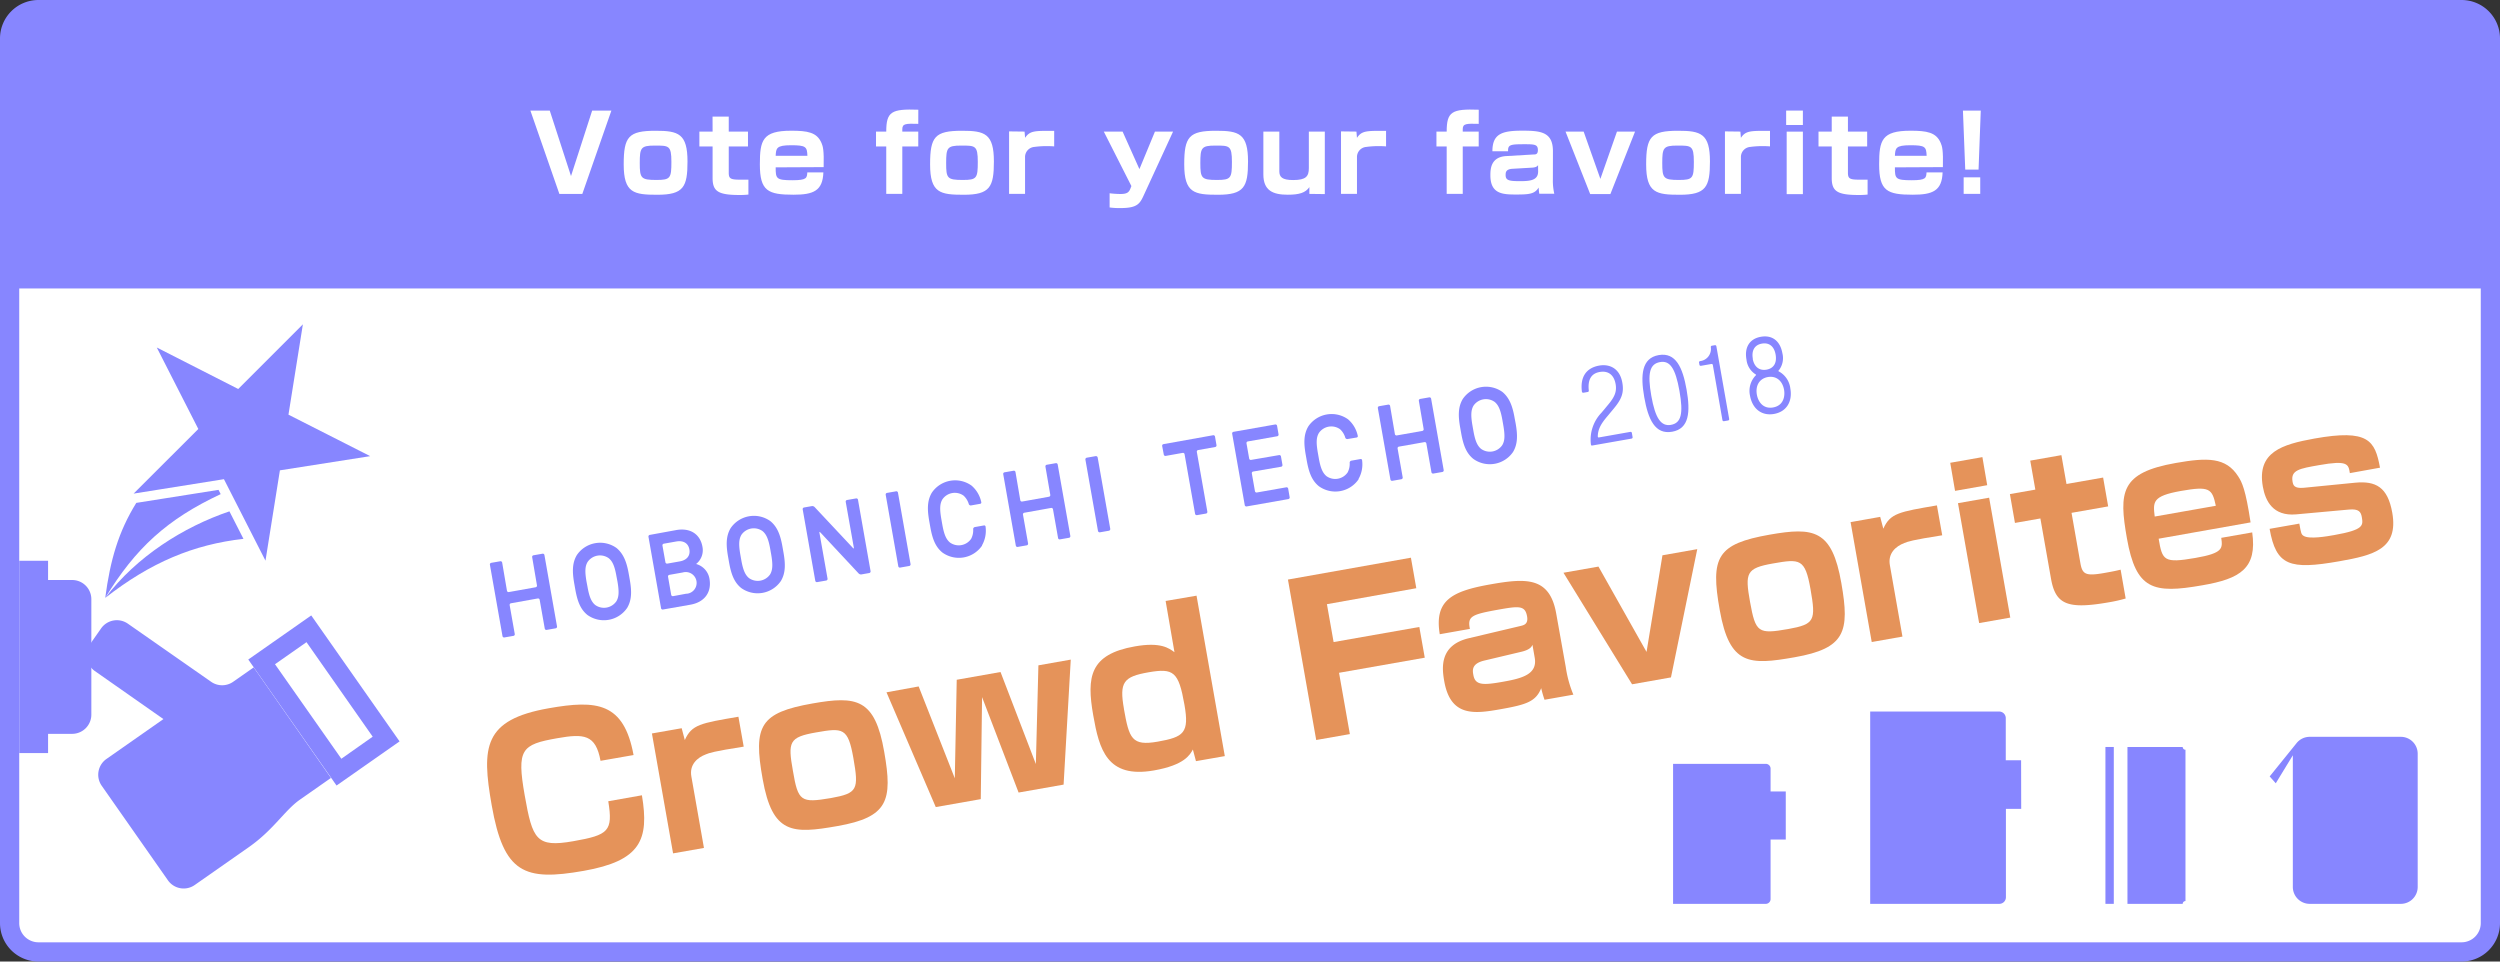 <svg xmlns="http://www.w3.org/2000/svg" width="520" height="200" viewBox="0 0 520 200"><rect x="0" y="0" width="520" height="200" fill="#333333" stroke="none"/><defs><style>.cls-1{fill:#8786ff;}.cls-2{fill:#fff;}.cls-3{fill:#e5935a;}</style></defs><title>アセット 1</title><g id="レイヤー_2" data-name="レイヤー 2"><g id="レイヤー_1-2" data-name="レイヤー 1"><path class="cls-1" d="M8,0H512a8,8,0,0,1,8,8V60a0,0,0,0,1,0,0H0a0,0,0,0,1,0,0V8A8,8,0,0,1,8,0Z"/><path class="cls-2" d="M8,198a6,6,0,0,1-6-6V58H518V192a6,6,0,0,1-6,6Z"/><path class="cls-1" d="M516,60V192a4,4,0,0,1-4,4H8a4,4,0,0,1-4-4V60H516m4-4H0V192a8,8,0,0,0,8,8H512a8,8,0,0,0,8-8V56Z"/><path class="cls-2" d="M114.35,23l4.42,13.62L123.17,23h4l-6.05,17.34h-4.77L110.32,23Z"/><path class="cls-2" d="M143,33.6c0,5.28-.81,6.91-6.27,6.91-4.88,0-7-.35-7-6.31,0-5.77,1-7,6.62-7C141.12,27.19,143,27.81,143,33.6Zm-6.45,3.83c2.9,0,3.1-.37,3.1-3.78s-.55-3.37-3.46-3.37-3.12.46-3.12,3.63S133.31,37.43,136.55,37.43Z"/><path class="cls-2" d="M148.21,24.25h3.37v3.12h4v3.1h-4v5.43c0,1.21.31,1.47,2.29,1.47,1.19,0,1.43,0,1.8,0v3.1a15.76,15.76,0,0,1-1.8.09c-4.49,0-5.65-.75-5.65-3.54V30.47h-2.75v-3.1h2.75Z"/><path class="cls-2" d="M161.34,34.81c0,2.35.09,2.68,3.5,2.68,3,0,3-.48,3.08-1.63h3.34c-.13,3.85-2.09,4.64-6.21,4.64-5.33,0-7-.77-7-6.31,0-5,.53-7,6.51-7,3.39,0,5.37.31,6.32,2.57.29.68.53,1.47.44,5Zm6.6-2.4c-.07-1.87-.29-2.2-3.39-2.2s-3.12.64-3.21,2.2Z"/><path class="cls-2" d="M191,25.76c-2.51-.07-3.32-.07-3.32,1.08v.53H191v3.1h-3.32v9.86h-3.34V30.47h-2.13v-3.1h2.13c0-4.16,1.08-4.75,6.67-4.55Z"/><path class="cls-2" d="M206.73,33.6c0,5.28-.81,6.91-6.27,6.91-4.88,0-7-.35-7-6.31,0-5.77,1-7,6.62-7C204.86,27.19,206.73,27.81,206.73,33.6Zm-6.45,3.83c2.9,0,3.1-.37,3.1-3.78s-.55-3.37-3.46-3.37-3.12.46-3.12,3.63S197,37.43,200.28,37.43Z"/><path class="cls-2" d="M213.11,27.37l.11,1.3c1-1.5,2-1.47,6.05-1.45v3.23a19.69,19.69,0,0,0-4.12.11,2.11,2.11,0,0,0-1.94,2.07v7.7h-3.32v-13Z"/><path class="cls-2" d="M233.5,27.37,237,35.18l3.23-7.81H244L238,40.4c-.9,2-1.39,2.88-5,2.88a14.23,14.23,0,0,1-2.2-.13V40.2a19.16,19.16,0,0,0,2.22.15c1.34,0,1.78-.29,2.11-1.14l.2-.51-5.74-11.33Z"/><path class="cls-2" d="M259.59,33.6c0,5.28-.81,6.91-6.27,6.91-4.88,0-7-.35-7-6.31,0-5.77,1-7,6.62-7C257.72,27.19,259.59,27.81,259.59,33.6Zm-6.45,3.83c2.9,0,3.1-.37,3.1-3.78s-.55-3.37-3.45-3.37-3.12.46-3.12,3.63S249.91,37.43,253.15,37.43Z"/><path class="cls-2" d="M272.35,40.33l0-1.41c-.81,1.17-2.07,1.58-4.51,1.58-3.1,0-5.06-.88-5.06-4.22V27.37h3.32v8.25c0,1.19.57,1.83,2.88,1.83,2.68,0,3.26-.77,3.26-2.49V27.37h3.32v13Z"/><path class="cls-2" d="M282.14,27.37l.11,1.3c1-1.5,2-1.47,6.05-1.45v3.23a19.68,19.68,0,0,0-4.11.11,2.11,2.11,0,0,0-1.94,2.07v7.7h-3.32v-13Z"/><path class="cls-2" d="M307.57,25.76c-2.51-.07-3.32-.07-3.32,1.08v.53h3.32v3.1h-3.32v9.86h-3.34V30.47h-2.13v-3.1h2.13c0-4.16,1.08-4.75,6.67-4.55Z"/><path class="cls-2" d="M323,37.29a12.19,12.19,0,0,0,.29,3h-3.12a11.33,11.33,0,0,1-.13-1.28c-.81,1.32-1.89,1.45-4.69,1.45s-5.35-.11-5.35-4c0-1.36.11-3.85,3.37-4l5.65-.33c.35,0,.86,0,.86-.9,0-1.21-.7-1.23-2.88-1.23-2.86,0-3.37.11-3.32,1.47h-3.26c0-3.65,2-4.29,6.23-4.29,3.81,0,6.36.26,6.36,4.27Zm-3.08-2.95c-.11.18-.33.48-1.23.53l-4.11.24c-1.39.09-1.41.77-1.41,1.32,0,1.12.79,1.25,3,1.25,2,0,3.76-.13,3.76-2Z"/><path class="cls-2" d="M329.4,27.37l3.48,9.84,3.45-9.84h3.76l-5.13,13h-4.2l-5.13-13Z"/><path class="cls-2" d="M355.67,33.6c0,5.28-.81,6.91-6.27,6.91-4.88,0-7-.35-7-6.31,0-5.77,1-7,6.62-7C353.8,27.19,355.67,27.81,355.67,33.6Zm-6.45,3.83c2.9,0,3.1-.37,3.1-3.78s-.55-3.37-3.45-3.37-3.12.46-3.12,3.63S346,37.43,349.22,37.43Z"/><path class="cls-2" d="M362,27.37l.11,1.3c1-1.5,2-1.47,6.05-1.45v3.23a19.68,19.68,0,0,0-4.11.11,2.11,2.11,0,0,0-1.94,2.07v7.7h-3.32v-13Z"/><path class="cls-2" d="M375,23v3h-3.48V23Zm0,4.38v13h-3.37v-13Z"/><path class="cls-2" d="M381,24.25h3.37v3.12h4v3.1h-4v5.43c0,1.21.31,1.47,2.29,1.47,1.19,0,1.43,0,1.8,0v3.1a15.75,15.75,0,0,1-1.8.09c-4.49,0-5.66-.75-5.66-3.54V30.47h-2.75v-3.1H381Z"/><path class="cls-2" d="M394.14,34.81c0,2.35.09,2.68,3.5,2.68,3,0,3-.48,3.08-1.63h3.34c-.13,3.85-2.09,4.64-6.2,4.64-5.33,0-7-.77-7-6.31,0-5,.53-7,6.51-7,3.39,0,5.37.31,6.31,2.57.29.68.53,1.47.44,5Zm6.6-2.4c-.07-1.87-.29-2.2-3.39-2.2s-3.12.64-3.21,2.2Z"/><path class="cls-2" d="M412,23l-.46,12.28h-2.77L408.29,23Zm-.11,13.88v3.45h-3.45V36.88Z"/><path class="cls-3" d="M124.91,158.25c-1-5.5-3.45-5.68-9-4.7-7.45,1.31-8.46,2.28-6.77,11.89,1.62,9.19,2.4,10.89,10.11,9.53,7.33-1.29,8.28-2.07,7.27-8.31l7-1.24c1.54,9.25-.22,13.62-12.12,15.72-12.32,2.17-16.63.53-19.12-13.61-2.15-12.2-1.7-17.82,11.85-20.21,10-1.77,15.63-1.23,17.65,9.73Z"/><path class="cls-3" d="M141.79,151.47l.65,2.46c1.44-3.22,3.27-3.5,11.15-4.85l1.1,6.22c-6.37,1-7.11,1.3-7.88,1.61-1.76.66-3.47,2.14-3,4.64l2.61,14.82L140,177.5l-4.4-24.94Z"/><path class="cls-3" d="M183.92,156.4c1.79,10.16.78,13.57-9.72,15.42-9.4,1.66-13.54,1.69-15.57-9.79-2-11.1-.51-13.79,10.37-15.71C178.15,144.71,182,145.26,183.92,156.4ZM172.81,166c5.59-1,5.84-1.77,4.69-8.34-1.12-6.35-2.2-6.29-7.79-5.31s-5.86,1.95-4.78,8C166,166.71,166.59,167.05,172.81,166Z"/><path class="cls-3" d="M191.08,142.78l7.52,19.11.4-20.5,9.11-1.61,7.35,19.14.53-20.53,6.73-1.19-1.49,26-9.36,1.65L204.27,145,204,166.22l-9.36,1.65L184.39,144Z"/><path class="cls-3" d="M248.88,123.9l5.88,33.37-6,1.05-.64-2.42c-.6,1.07-1.7,3.23-8.1,4.35-9.78,1.72-11.38-4.37-12.63-11.48-1.41-8-.71-12.67,8.65-14.32,5.38-.95,7.09.36,8.25,1.21L242.45,125Zm-15.11,23.53c1.09,6.18,1.63,7.79,7.05,6.83s6.58-1.82,5.54-7.7c-1.21-6.86-2.26-7.63-7.47-6.72S232.8,141.88,233.78,147.43Z"/><path class="cls-3" d="M293.47,116l1.12,6.35L276,125.67l1.39,7.88,17.83-3.14,1.13,6.39-17.83,3.14,2.25,12.75-7,1.23-5.88-33.37Z"/><path class="cls-3" d="M325.68,138.74a23.78,23.78,0,0,0,1.58,5.75l-6,1.06a22.39,22.39,0,0,1-.69-2.41c-1.12,2.82-3.15,3.44-8.53,4.39s-10.33,1.6-11.64-5.85c-.46-2.63-1.09-7.45,5.11-8.93l10.77-2.55c.67-.16,1.64-.38,1.35-2-.41-2.33-1.77-2.13-6-1.39-5.5,1-6.44,1.35-5.89,4l-6.27,1.11c-1.15-7,2.44-8.94,10.53-10.37,7.33-1.29,12.33-1.65,13.69,6.06Zm-6.93-4.63c-.15.38-.47,1-2.19,1.43l-7.84,1.86c-2.64.64-2.45,2-2.26,3,.38,2.16,2,2.15,6.18,1.4,3.9-.69,7.2-1.53,6.58-5Z"/><path class="cls-3" d="M332.48,117.85l10,17.75,3.31-20.1,7.24-1.28-5.47,26.68-8.09,1.43-14.27-23.2Z"/><path class="cls-3" d="M383,121.29c1.79,10.16.78,13.57-9.72,15.42-9.4,1.66-13.54,1.69-15.57-9.79-2-11.1-.51-13.79,10.37-15.71C377.26,109.6,381.07,110.15,383,121.29Zm-11.11,9.56c5.59-1,5.84-1.77,4.69-8.34-1.12-6.35-2.2-6.29-7.79-5.31s-5.86,1.95-4.78,8C365.16,131.6,365.7,131.94,371.93,130.84Z"/><path class="cls-3" d="M391.08,107.51l.65,2.46c1.44-3.22,3.27-3.5,11.15-4.85l1.1,6.22c-6.37,1-7.11,1.3-7.88,1.61-1.76.66-3.47,2.14-3,4.64l2.61,14.82-6.39,1.13-4.4-24.94Z"/><path class="cls-3" d="M412.34,95.08l1,5.84-6.69,1.18-1-5.84Zm1.4,8.44,4.4,24.94-6.48,1.14-4.4-24.94Z"/><path class="cls-3" d="M422.29,95.81l6.48-1.14,1.06,6,7.62-1.34,1.05,6-7.62,1.34,1.84,10.46c.41,2.33,1.09,2.73,4.91,2.06,2.29-.4,2.74-.53,3.46-.7l1.05,6a30.86,30.86,0,0,1-3.44.78c-8.64,1.52-11.14.48-12.09-4.9l-2.21-12.53-5.29.93-1.05-6,5.29-.93Z"/><path class="cls-3" d="M449,112.05c.76,4.54,1.08,5.14,7.64,4,5.8-1,5.68-2,5.38-4.18l6.44-1.13c1.05,7.46-2.45,9.64-10.37,11-10.25,1.81-13.81.91-15.69-9.76-1.7-9.66-1.36-13.65,10.16-15.68,6.52-1.15,10.44-1.23,13,2.81.78,1.22,1.52,2.66,2.56,9.55Zm11.89-6.85c-.76-3.58-1.3-4.14-7.27-3.08s-5.8,2.29-5.44,5.32Z"/><path class="cls-3" d="M488.77,98.41c-.29-1.87-.44-2.72-6.41-1.66-4,.71-5.93,1-5.51,3.42.13.72.3,1.47,2.32,1.29l10.73-1.06c4.25-.4,6.75.9,7.69,6.24,1.34,7.58-3.9,8.85-11.05,10.11-10.29,1.81-13.11.92-14.46-6.75l6.18-1.09c.36,2,.4,2.24.89,2.55,1.18.75,4.82.11,6.39-.17,6.18-1.09,6-2,5.72-3.72-.19-1.1-.62-1.77-2.68-1.58l-11,1c-4.78.41-6.38-2.76-6.91-5.77-1.27-7.2,4-8.78,10.73-10,11.22-2,12.6.4,13.64,6.06Z"/><path class="cls-1" d="M50.64,112.08c-10.39,1.18-19.3,4.9-28.75,12.28,6.54-8.62,16.26-14.75,25.83-18Zm-4.74-9.31-.45-.88-17.1,2.71c-3.72,6-5.42,11.89-6.46,19.75C28.2,114,34.75,108,45.9,102.78ZM77,94.88,60,86.25l3-18.79L49.55,80.91,32.61,72.28l8.64,16.95L27.79,102.67l18.79-3,8.64,16.95,3-18.79Z"/><path class="cls-1" d="M48.47,141.83a4,4,0,0,1-4.53,0L26.59,129.72a4,4,0,0,0-5.57,1L18.72,134a4,4,0,0,0,1,5.57l14.27,10-11.84,8.29a4,4,0,0,0-1,5.57l13.77,19.66a4,4,0,0,0,5.57,1l11.29-7.9c5.12-3.59,7.42-7.63,10.6-9.86l6.46-4.52L52.77,138.82Z"/><path class="cls-1" d="M63.75,133.57l13.77,19.66L71,157.82,57.2,138.16l6.55-4.59m1-5.57-13.11,9.18L70,163.39l13.11-9.18L64.73,128Z"/><path class="cls-1" d="M7,120.64h8a4,4,0,0,1,4,4v24a4,4,0,0,1-4,4H7a0,0,0,0,1,0,0v-32A0,0,0,0,1,7,120.64Z"/><rect class="cls-1" x="4" y="116.64" width="6" height="40"/><path class="cls-1" d="M371.44,164.63h-3.16v-4.8a1,1,0,0,0-.95-.95H348V188h19.33a1,1,0,0,0,.95-.95V174.63h3.16Z"/><rect class="cls-1" x="437.93" y="155.37" width="1.74" height="32.63"/><path class="cls-1" d="M442.51,155.37H454a.58.58,0,0,0,.58.58v31.47a.58.58,0,0,0-.58.58H442.51Z"/><path class="cls-1" d="M420.39,158.14H417.2v-8.77a1.37,1.37,0,0,0-1.37-1.37H389v40h26.86a1.37,1.37,0,0,0,1.37-1.37V168.25h3.18Z"/><path class="cls-1" d="M499.36,153.26H480.42a3.5,3.5,0,0,0-2.78,1.37h0l-5.55,6.87,1.27,1.42,3.55-5.82v27.39a3.51,3.51,0,0,0,3.51,3.51h18.95a3.51,3.51,0,0,0,3.51-3.51V156.77A3.51,3.51,0,0,0,499.36,153.26Z"/><path class="cls-1" d="M111.69,121.76a.34.34,0,0,1-.27.39l-5.58,1a.34.34,0,0,1-.39-.27l-1-5.87a.34.34,0,0,0-.39-.27l-1.89.33a.34.34,0,0,0-.27.39l2.62,14.86a.34.34,0,0,0,.39.27l1.89-.33a.33.33,0,0,0,.27-.39l-1.06-6a.34.34,0,0,1,.27-.39l5.58-1a.34.34,0,0,1,.39.27l1.06,6a.34.34,0,0,0,.39.27l1.89-.33a.34.34,0,0,0,.27-.39l-2.62-14.86a.34.34,0,0,0-.39-.27l-1.89.33a.34.34,0,0,0-.27.39Z"/><path class="cls-1" d="M177.6,113.92c0,.18,0,.22-.17.08l-8-8.54a.69.69,0,0,0-.56-.19l-1.64.29a.34.34,0,0,0-.27.39l2.62,14.86a.34.34,0,0,0,.39.27l1.89-.33a.34.34,0,0,0,.27-.39l-1.69-9.56c0-.18,0-.22.17-.08l8,8.57a.69.69,0,0,0,.56.19l1.64-.29a.34.34,0,0,0,.27-.39l-2.62-14.86a.34.34,0,0,0-.39-.27l-1.89.33a.34.34,0,0,0-.27.39Z"/><path class="cls-1" d="M185.84,102.24h1.92a.34.34,0,0,1,.34.34v15.09a.34.34,0,0,1-.34.34h-1.92a.33.33,0,0,1-.33-.33V102.58A.34.34,0,0,1,185.84,102.24Z" transform="translate(-16.28 34.11) rotate(-10)"/><path class="cls-1" d="M218.46,102.93a.34.34,0,0,1-.27.39l-5.58,1a.34.34,0,0,1-.39-.27l-1-5.87a.34.34,0,0,0-.39-.27l-1.89.33a.34.34,0,0,0-.27.39l2.62,14.86a.34.34,0,0,0,.39.27l1.89-.33a.34.34,0,0,0,.27-.39l-1.06-6a.34.34,0,0,1,.27-.39l5.58-1a.34.34,0,0,1,.39.27l1.06,6a.34.34,0,0,0,.39.27l1.89-.33a.34.34,0,0,0,.27-.39L220,96.61a.34.34,0,0,0-.39-.27l-1.89.33a.34.34,0,0,0-.27.39Z"/><rect class="cls-1" x="227.05" y="94.92" width="2.59" height="15.76" rx="0.34" ry="0.34" transform="translate(-14.38 41.21) rotate(-10)"/><path class="cls-1" d="M242.07,94.56a.34.34,0,0,0,.39.27L246,94.2a.34.34,0,0,1,.39.27l2.19,12.41a.34.34,0,0,0,.39.27l1.89-.33a.34.34,0,0,0,.27-.39L248.94,94a.34.34,0,0,1,.27-.39l3.55-.63a.34.34,0,0,0,.27-.39l-.31-1.79a.34.34,0,0,0-.39-.27L242,92.38a.34.34,0,0,0-.27.39Z"/><path class="cls-1" d="M258.91,105.07a.34.34,0,0,0,.39.27l8.68-1.53a.34.34,0,0,0,.27-.39l-.31-1.79a.34.34,0,0,0-.39-.27l-6.13,1.08a.34.34,0,0,1-.39-.27l-.65-3.7a.34.34,0,0,1,.27-.39l5.83-1a.34.34,0,0,0,.27-.39l-.31-1.76a.34.34,0,0,0-.39-.27l-5.83,1a.34.34,0,0,1-.39-.27l-.56-3.18a.34.34,0,0,1,.27-.39l6.13-1.08a.34.34,0,0,0,.27-.39l-.31-1.79a.34.34,0,0,0-.39-.27l-8.68,1.53a.34.34,0,0,0-.27.39Z"/><path class="cls-1" d="M296.12,89.24a.34.34,0,0,1-.27.39l-5.32.94a.34.34,0,0,1-.39-.27l-1-5.87a.34.34,0,0,0-.39-.27l-1.89.33a.34.34,0,0,0-.27.39l2.62,14.86a.34.34,0,0,0,.39.27l1.89-.33a.34.34,0,0,0,.27-.39l-1.06-6a.34.34,0,0,1,.27-.39l5.32-.94a.34.34,0,0,1,.39.27l1.06,6a.34.34,0,0,0,.39.27l1.89-.33a.34.34,0,0,0,.27-.39l-2.62-14.86a.34.34,0,0,0-.39-.27l-1.89.33a.34.34,0,0,0-.27.39Z"/><path class="cls-1" d="M128.26,114a5.86,5.86,0,0,0-8.28,1.46c-1,1.68-.95,3.58-.53,5.95l.19,1.08c.42,2.37,1,4.17,2.53,5.41a5.86,5.86,0,0,0,8.28-1.46c1-1.68.95-3.58.53-5.95l-.19-1.08C130.38,117.07,129.77,115.27,128.26,114Zm.17,6.94c.37,2.12.31,3.23-.22,4.12a3.13,3.13,0,0,1-4.4.78c-.79-.65-1.24-1.67-1.61-3.79L122,121c-.37-2.12-.31-3.23.22-4.11a3.13,3.13,0,0,1,4.4-.78c.8.65,1.24,1.67,1.61,3.79Z"/><path class="cls-1" d="M160.24,108.4a5.86,5.86,0,0,0-8.27,1.46c-1,1.68-.95,3.58-.53,5.95l.19,1.08c.42,2.37,1,4.17,2.53,5.41a5.86,5.86,0,0,0,8.27-1.46c1-1.68.95-3.58.53-5.95l-.19-1.08C162.36,111.44,161.75,109.63,160.24,108.4Zm.17,6.94c.37,2.12.3,3.23-.22,4.12a3.13,3.13,0,0,1-4.4.78c-.79-.65-1.24-1.67-1.61-3.79l-.19-1.08c-.37-2.12-.3-3.23.22-4.12a3.13,3.13,0,0,1,4.4-.78c.79.65,1.24,1.67,1.61,3.79Z"/><path class="cls-1" d="M312.52,81.54A5.86,5.86,0,0,0,304.25,83c-1,1.68-.95,3.58-.53,5.95l.19,1.08c.42,2.37,1,4.17,2.53,5.41A5.86,5.86,0,0,0,314.72,94c1-1.68.95-3.58.53-5.95L315.05,87C314.64,84.58,314,82.78,312.52,81.54Zm.17,6.94c.37,2.12.31,3.23-.22,4.11a3.13,3.13,0,0,1-4.4.78c-.79-.65-1.24-1.67-1.61-3.79l-.19-1.08c-.37-2.12-.3-3.23.22-4.12a3.13,3.13,0,0,1,4.4-.78c.79.65,1.24,1.67,1.61,3.79Z"/><path class="cls-1" d="M144.79,117.31a3.65,3.65,0,0,0,1.32-3.58c-.47-2.65-2.57-4-5.49-3.47l-5.47,1a.34.34,0,0,0-.27.39l2.62,14.86a.34.34,0,0,0,.39.27l5.7-1c2.92-.51,4.43-2.53,4-5.27A3.84,3.84,0,0,0,144.79,117.31Zm-7-3.83a.34.34,0,0,1,.27-.39l2.59-.46c1.49-.26,2.51.35,2.74,1.65s-.52,2.23-2,2.49l-2.59.46a.34.34,0,0,1-.39-.27Zm5,10L140,124a.34.34,0,0,1-.39-.27l-.66-3.77a.34.34,0,0,1,.27-.39l2.81-.5a2.26,2.26,0,1,1,.78,4.43Z"/><path class="cls-1" d="M204.24,113.46a6.19,6.19,0,0,0,.76-3.89.28.28,0,0,0-.33-.28l-1.91.34a.44.44,0,0,0-.34.39,3.88,3.88,0,0,1-.42,2.05,3.13,3.13,0,0,1-4.4.78c-.79-.65-1.24-1.67-1.61-3.79l-.19-1.08c-.37-2.12-.31-3.23.22-4.11a3.13,3.13,0,0,1,4.4-.78,3.88,3.88,0,0,1,1.1,1.79.44.44,0,0,0,.46.25l1.91-.34a.28.28,0,0,0,.21-.37,6.18,6.18,0,0,0-2-3.4,5.86,5.86,0,0,0-8.28,1.46c-1,1.68-.95,3.58-.53,5.95l.19,1.08c.42,2.37,1,4.17,2.53,5.41a5.86,5.86,0,0,0,8.28-1.46Z"/><path class="cls-1" d="M282.56,99.65a6.18,6.18,0,0,0,.76-3.89.28.28,0,0,0-.33-.28l-1.91.34a.44.44,0,0,0-.35.39,3.85,3.85,0,0,1-.42,2.05,3.13,3.13,0,0,1-4.4.78c-.79-.65-1.24-1.67-1.61-3.79l-.19-1.08c-.37-2.12-.31-3.23.22-4.11a3.13,3.13,0,0,1,4.4-.78,3.85,3.85,0,0,1,1.1,1.79.44.44,0,0,0,.46.25L282.2,91a.28.28,0,0,0,.21-.37,6.19,6.19,0,0,0-2-3.4,5.86,5.86,0,0,0-8.28,1.46c-1,1.68-.95,3.58-.53,5.95l.19,1.08c.42,2.37,1,4.17,2.53,5.41a5.86,5.86,0,0,0,8.28-1.46Z"/><path class="cls-1" d="M345,73.86c3.56-.63,5,2.57,5.81,7.19s.57,8.12-3,8.75-5-2.57-5.81-7.2S341.48,74.49,345,73.86Zm2.56,14.51c2.1-.37,2.62-2.27,1.77-7.05s-2-6.39-4.08-6-2.62,2.26-1.78,7S345.5,88.74,347.6,88.37Z"/><path class="cls-1" d="M355.85,72.22a.26.26,0,0,1,.21-.31l.59-.1A.27.27,0,0,1,357,72l2.67,15.15a.27.27,0,0,1-.22.31l-.87.15a.27.27,0,0,1-.31-.21l-2-11.48a.26.26,0,0,0-.31-.21l-2.17.38a.27.27,0,0,1-.31-.22l-.08-.46a.26.26,0,0,1,.22-.3A2.54,2.54,0,0,0,355.85,72.22Z"/><path class="cls-1" d="M332.34,90.76c0,.15.08.25.22.23l6.56-1.16a.27.27,0,0,1,.31.22l.15.87a.27.27,0,0,1-.21.31l-8.19,1.44c-.14,0-.25,0-.27-.22a8.09,8.09,0,0,1,2.21-6.62l1.43-1.72c1.34-1.61,1.76-2.71,1.5-4.21-.37-2.08-1.68-2.81-3.3-2.53s-2.55,1.41-2.28,3.85a.26.26,0,0,1-.21.31l-.9.16a.27.27,0,0,1-.32-.22c-.38-2.9.75-4.92,3.6-5.43,2.13-.37,4.27.55,4.8,3.54.34,1.9,0,3.26-1.67,5.27l-1.39,1.68C333.05,88.09,332.37,89.22,332.34,90.76Z"/><path class="cls-1" d="M370,77.26c-.13-.06-.12-.14,0-.24a4.12,4.12,0,0,0,.74-3.53c-.45-2.57-2.12-3.85-4.47-3.44s-3.47,2.19-3,4.76a4.12,4.12,0,0,0,1.9,3.06c.11.06.14.14,0,.24A4.62,4.62,0,0,0,364,82.29c.49,2.76,2.45,4.26,5,3.81s3.88-2.53,3.39-5.29A4.62,4.62,0,0,0,370,77.26Zm-5.41-2.65c-.31-1.73.39-2.88,1.89-3.14s2.55.57,2.85,2.3-.41,2.86-1.9,3.12S364.86,76.3,364.56,74.61Zm4.23,10.14c-2.09.37-3.13-1.19-3.39-2.65-.34-1.92.55-3.36,2.27-3.67s3.05.74,3.39,2.67C371.33,82.56,370.89,84.38,368.8,84.75Z"/></g></g></svg>